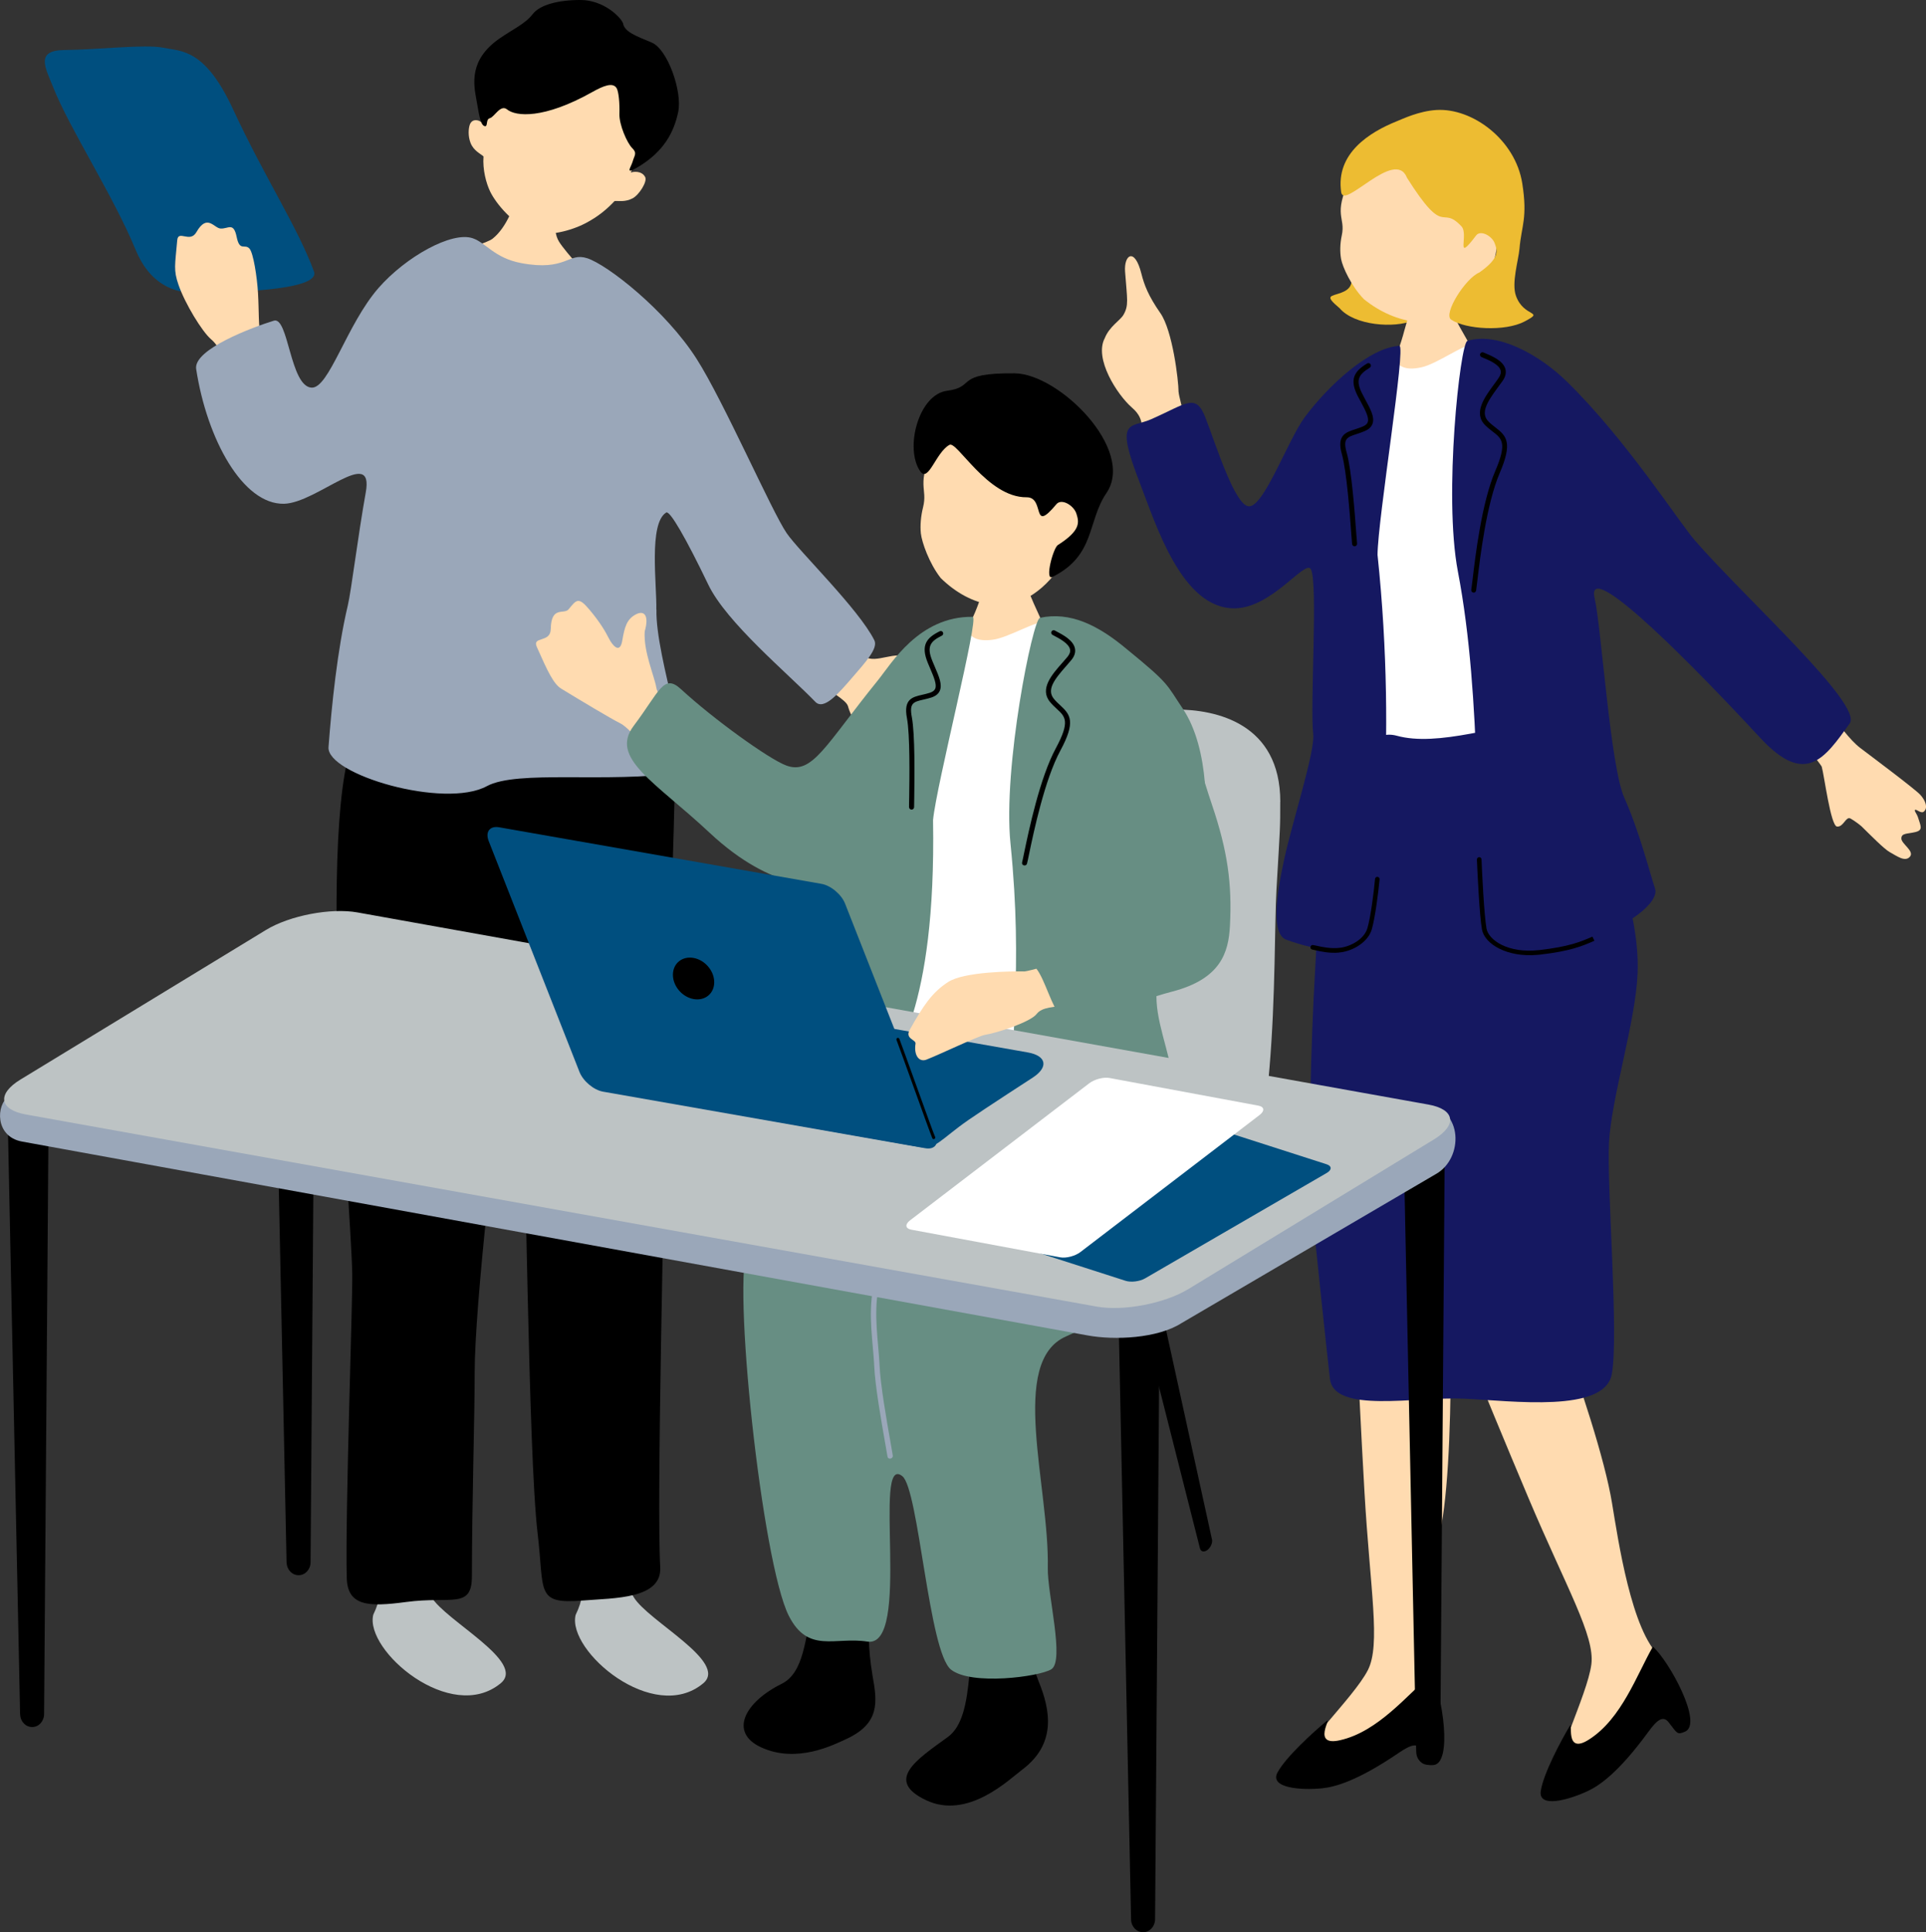 <svg width="302" height="303" viewBox="0 0 302 303" fill="none" xmlns="http://www.w3.org/2000/svg">
<rect x="0" y="0" width="302" height="303" fill="#333333" stroke="none"/>
<g clip-path="url(#clip0_2354_21349)">
<path d="M58.526 253.218C60.816 248.514 58.939 246.213 58.504 241.219C58.168 237.297 69.717 240.716 68.768 243.721C67.115 248.972 65.607 247.017 67.629 250.414C69.885 254.201 82.539 260.603 78.53 263.943C70.722 270.434 57.163 258.837 58.526 253.229V253.218Z" fill="#BDC3C4"/>
<path d="M90.257 253.251C92.547 248.547 90.67 246.246 90.235 241.252C89.9 237.331 101.448 240.749 100.499 243.755C98.846 249.006 97.338 247.05 99.36 250.447C101.616 254.234 114.27 260.636 110.261 263.976C102.454 270.467 88.894 258.871 90.257 253.262V253.251Z" fill="#BDC3C4"/>
<path d="M8.321 13.641C10.946 20.277 17.703 30.533 21.299 39.248C23.41 44.353 27.13 46.074 31.072 45.951C34.825 45.839 50.384 45.716 49.233 42.577C46.675 35.628 41.493 27.819 36.556 17.16C32.145 7.63 28.503 8.066 25.611 7.485C22.751 6.904 15.179 7.809 10.13 7.843C5.439 7.876 7.148 10.669 8.321 13.641Z" fill="#004F7F"/>
<path d="M36.858 65.313C34.881 60.666 36.221 55.873 33.06 53.169C31.687 51.985 29.028 47.65 27.99 44.667C27.174 42.31 27.454 41.584 27.789 37.685C27.934 35.964 29.777 38.176 30.793 36.411C32.491 33.439 33.552 35.785 34.591 35.841C35.775 35.908 36.623 34.769 37.104 37.137C37.584 39.506 38.366 38.165 39.114 38.981C39.728 39.662 40.309 43.438 40.454 45.941C40.622 48.846 40.499 50.924 40.879 53.057C41.169 54.7 41.739 56.834 43.157 60.062C44.587 63.291 38.835 69.972 36.847 65.313H36.858Z" fill="#FFDBB0"/>
<path d="M87.398 32.343C87.476 31.136 80.785 29.851 80.763 31.203C80.752 31.941 79.49 35.65 77.245 37.426C75.48 38.823 63.105 41.135 62.368 44.677C61.117 50.62 80.506 53.358 82.796 53.503C91.441 54.039 97.93 49.123 94.099 45.302C93.105 44.308 88.716 39.638 87.643 37.873C86.459 35.929 87.375 32.823 87.409 32.343H87.398Z" fill="#FFDBB0"/>
<path d="M98.913 27.059C102.051 19.674 102.789 9.764 93.529 6.479C84.281 3.206 78.038 11.82 75.827 19.529C75.547 18.948 74.106 18.322 73.66 19.562C73.459 20.143 73.358 21.316 73.783 22.411C74.274 23.673 75.391 24.12 75.815 24.534C75.659 26.601 76.229 28.734 76.865 30.053C77.781 31.941 80.462 35.147 83.455 36.298C85.845 37.214 89.598 36.153 91.754 35.035C93.786 33.985 95.194 32.779 96.367 31.527C96.97 31.472 98.019 31.729 99.215 31.092C100.242 30.533 101.527 28.466 101.169 27.774C100.622 26.712 99.226 26.913 98.902 27.07L98.913 27.059Z" fill="#FFDBB0"/>
<path d="M97.684 3.631C97.271 2.614 94.602 0.011 91.05 0C87.509 -0.011 84.628 0.76 83.5 2.246C82.372 3.72 80.372 4.614 78.317 6.044C73.481 9.396 74.274 13.273 74.698 15.619C75.123 17.965 75.313 19.54 75.949 19.764C76.586 19.987 76.095 18.713 76.809 18.535C77.524 18.356 78.474 16.311 79.512 17.16C80.864 18.267 85.242 18.713 92.848 14.446C94.635 13.44 96.109 12.859 96.69 13.831C97.003 14.345 97.182 16.166 97.126 17.853C97.07 19.54 98.321 22.423 99.136 23.227C99.952 24.031 99.471 24.367 99.203 25.327C98.935 26.288 97.818 27.562 100.22 26.087C104.084 23.707 105.659 20.791 106.34 17.574C107.022 14.356 104.687 7.709 102.185 6.67C99.684 5.631 97.885 4.972 97.695 3.642L97.684 3.631Z" fill="black"/>
<path d="M105.726 114.023C106.396 115.989 104.554 160.589 104.419 169.102C104.14 187.748 102.945 235.889 103.526 245.72C103.828 250.77 96.355 250.58 91.43 250.982C83.902 251.597 85.399 249.664 84.304 240.503C82.774 227.633 82.484 176.766 81.791 168.498C81.568 165.817 80.752 161.672 78.831 169.906C78.027 173.381 74.442 204.573 74.431 215.109C74.431 222.371 74.006 235.274 73.995 247.173C73.995 252.39 70.767 250.267 63.686 251.217C57.744 252.01 54.471 251.876 54.371 247.396C54.125 236.626 55.32 204.082 55.231 199.613C54.985 187.793 48.943 121.777 56.75 113.956C62.58 108.113 104.743 111.141 105.726 114.023Z" fill="black"/>
<path d="M135.581 102.963C137.424 104.159 140.384 101.902 142.64 103.187C144.885 104.471 149.107 107.912 148.705 111.052C148.303 114.18 144.539 115.454 143.891 116.102C143.243 116.75 141.177 118.425 139.892 117.934C138.608 117.453 134.107 114.917 132.967 110.75C132.409 108.706 122.089 105.354 125.25 99.198C127.886 94.059 133.604 101.678 135.592 102.963H135.581Z" fill="#FFDBB0"/>
<path d="M102.912 95.589C103.012 91.779 101.672 82.071 104.464 80.373C105.034 80.026 107.513 84.305 111.065 91.69C113.924 97.634 123.552 105.622 127.841 110.057C129.181 111.442 131.471 108.761 133.66 106.225C135.704 103.845 137.726 101.678 137.1 100.404C134.632 95.478 125.362 86.529 123.362 83.624C121.039 80.261 113.455 62.877 109.222 56.263C104.341 48.621 95.216 41.494 92.055 40.488C89.073 39.538 88.76 42.577 81.735 41.259C77.491 40.455 76.207 38.064 74.118 37.36C70.845 36.243 63.63 40.265 59.352 45.158C54.349 50.889 51.579 60.967 48.842 60.788C45.48 60.576 45.235 49.593 42.945 50.286C39.706 51.28 30.279 54.777 30.76 57.872C32.457 68.899 38.075 79.133 44.531 78.999C49.68 78.887 58.682 69.804 57.353 77.211C56.113 84.115 55.097 92.573 54.527 94.986C52.897 101.868 51.992 110.739 51.512 117.163C51.188 121.442 69.65 126.894 76.329 123.285C81.143 120.682 95.16 122.849 106.821 121.162C109.133 120.827 102.733 103.097 102.934 95.589H102.912Z" fill="#9AA7B9"/>
<path d="M44.944 245.028C44.967 246.145 45.815 247.027 46.832 247.016C47.859 247.016 48.686 246.111 48.697 244.994L49.401 151.416C49.423 148.098 47.971 145.338 46.151 145.35C44.33 145.361 42.911 148.132 42.99 151.45L44.933 245.016L44.944 245.028Z" fill="black"/>
<path d="M184.803 61.49C184.792 59.58 183.854 51.838 181.955 49.112C180.057 46.386 179.42 44.688 178.973 42.922C177.923 38.71 176.214 39.95 176.415 42.609C176.739 46.978 177.03 47.883 176.147 49.391C175.634 50.262 173.958 51.19 173.232 53.022C171.512 56.228 175.176 61.904 177.51 63.937C179.777 65.915 178.75 67.322 179.476 70.964C179.532 71.244 179.643 71.679 179.789 72.238C181.844 70.328 183.943 68.462 186.2 66.887C185.351 64.071 184.815 61.882 184.815 61.49H184.803Z" fill="#FFDBB0"/>
<path d="M282.421 104.594C282.488 105.309 286.319 110.638 286.397 110.761C288.05 113.431 290.183 116.146 291.669 117.274C293.154 118.403 300.314 123.754 301.118 124.648C301.922 125.553 302.346 126.659 301.676 127.262C301.252 127.653 300.515 126.871 300.291 126.994C300.101 127.15 300.559 127.586 300.749 128.189C301.14 129.485 301.62 130.167 300.336 130.48C299.051 130.792 298.158 130.614 298.136 131.474C298.113 132.323 300.247 133.474 299.476 134.345C298.716 135.217 297.454 134.256 296.304 133.619C295.433 133.139 293.366 131.027 291.87 129.564C291.222 129.005 290.351 128.457 290.139 128.346C289.435 127.988 289.055 129.72 288.05 129.619C287.045 129.519 286.04 121.553 285.649 120.224C285.559 119.9 277.596 109.733 276.881 108.336C275.999 106.616 282.253 102.896 282.421 104.594Z" fill="#FFDBB0"/>
<path d="M210.023 48.296C212.346 51.078 218.69 51.502 221.538 50.262C227.614 47.614 216.635 42.71 215.809 40.062C215.206 38.118 213.642 38.811 211.788 41.626C211.207 42.498 213.251 44.81 210.302 45.905C208.638 46.52 207.633 46.285 210.023 48.307V48.296Z" fill="#EDBC32"/>
<path d="M226.374 45.091C226.073 45.124 222.197 45.884 221.817 45.895C221.75 46.588 220.444 50.945 220.209 51.816C219.081 56.196 216.389 61.905 216.054 62.363C220.846 65.815 233.288 66.128 235.779 62.207C234.952 61.883 228.027 50.118 227.502 48.543C227.112 47.381 226.419 45.549 226.363 45.102L226.374 45.091Z" fill="#FFDBB0"/>
<path d="M232.317 45.213C229.48 49.123 225.537 50.821 222.387 50.52C219.238 50.218 216.389 48.944 213.854 46.911C211.877 44.855 210.526 41.895 210.291 40.643C210.079 39.504 210.124 38.174 210.392 36.923C211.028 34.007 208.973 33.862 211.631 28.119C212.436 26.377 217.138 18.455 225.671 18.791C233.165 19.092 238.236 37.035 232.305 45.213H232.317Z" fill="#FFDBB0"/>
<path d="M220.611 27.852C218.724 23.171 210.716 32.957 210.302 30.142C209.409 24.064 214.725 20.746 218.992 19.026C219.986 18.624 222.499 17.417 225.224 17.249C230.865 16.903 237.611 21.897 238.694 28.757C239.554 34.22 238.571 35.348 238.259 38.979C238.102 40.834 236.974 44.375 237.711 46.409C238.962 49.861 242.324 48.688 239.063 50.408C235.991 52.039 229.804 51.648 227.547 50.129C226.23 49.246 229.804 43.605 231.959 42.733C235.176 40.476 234.796 39.314 234.372 38.153C233.947 36.991 232.149 36.007 231.457 36.924C228.028 41.459 230.373 36.789 229.156 35.493C225.85 31.974 226.732 37.56 220.6 27.852H220.611Z" fill="#EDBC32"/>
<path d="M225.046 264.433C222.097 259.249 225.001 244.804 226.017 239.173C228.497 225.509 227.212 190.418 226.654 188.317C226.654 188.317 211.732 187.636 211.877 190.708C211.955 192.395 212.905 215.801 213.955 234.023C214.837 249.328 216.535 257.897 214.48 261.908C212.19 266.388 202.975 274.834 204.852 275.84C209.766 276.957 227.011 270.712 225.046 264.433Z" fill="#FFDBB0"/>
<path d="M224.465 262.545C220.634 265.818 216.099 271.516 210.18 272.879C205.544 273.974 208.962 269.092 208.002 269.896C205.902 271.639 201.646 275.505 200.328 277.929C198.966 280.432 204.115 280.756 207.32 280.432C209.264 280.23 212.793 279.337 219.372 274.845C221.438 273.438 222.399 273.326 222.812 274.566C223.504 276.611 223.348 276.879 224.733 276.789C227.871 276.599 226.107 265.517 224.465 262.545Z" fill="black"/>
<path d="M260.34 259.818C255.817 255.93 253.706 241.34 252.767 235.698C250.511 221.989 237.51 189.378 236.282 187.579C236.282 187.579 221.997 191.947 223.158 194.796C223.795 196.36 232.563 218.09 239.666 234.904C245.63 249.026 250.109 256.522 249.528 260.991C248.881 265.985 243.039 277.035 245.139 277.347C250.143 276.755 264.283 265.069 260.329 259.818H260.34Z" fill="#FFDBB0"/>
<path d="M259.167 258.232C256.654 262.611 254.298 269.493 249.182 272.767C245.184 275.359 246.77 269.605 246.122 270.689C244.726 273.035 242.023 278.107 241.598 280.833C241.152 283.649 246.111 282.218 249.026 280.833C250.79 279.995 253.817 277.962 258.508 271.516C259.983 269.493 260.843 269.069 261.658 270.097C262.998 271.795 262.942 272.097 264.216 271.549C267.108 270.309 261.725 260.477 259.178 258.221L259.167 258.232Z" fill="black"/>
<path d="M216.021 55.893C219.573 54.039 217.439 58.776 222.868 57.603C225.403 57.055 229.569 53.882 231.066 54.039C238.225 54.787 245.753 61.379 246.445 68.842C246.848 68.965 243.597 77.087 246.524 87.913C246.457 88.851 247.238 98.437 247.596 100.135C248.177 102.872 247.864 119.709 249.428 124.368C250.991 129.026 249.349 128.244 246.445 128.468C243.541 128.68 223.672 132.155 220.489 132.199C217.305 132.233 205.991 134.568 205.835 133.182C205.712 132.11 211.341 113.296 208.415 100.738C209.822 85.522 211.855 58.541 216.032 55.893H216.021Z" fill="white"/>
<path d="M245.552 112.102C234.684 113.833 225.425 117.129 219.014 115.375C212.168 113.51 209.487 128.044 208.102 131.608C206.717 135.161 206.862 141.418 206.181 152.713C205.589 162.499 205.064 182.118 205.6 188.039C206.136 193.949 208.102 212.551 208.538 216.226C209.185 221.723 221.94 218.986 229.547 219.332C237.142 219.679 251.605 221.622 252.734 215.489C253.862 209.344 251.929 186.207 252.298 179.157C252.667 172.107 256.453 160.343 256.777 152.646C257.19 142.881 252.03 130.77 251.025 127.832C250.019 124.894 250.511 111.32 245.574 112.102H245.552Z" fill="#151861"/>
<path d="M265.813 84.808C263.21 81.825 255.024 68.966 245.675 59.827C241.308 55.559 234.785 52.006 230.083 53.459C228.966 53.805 226.319 77.669 228.598 89.612C232.507 110.023 231.155 133.898 232.842 146.232C237.879 154.499 261.066 143.964 259.502 139.305C258.709 136.937 257.045 130.345 254.7 125.117C252.488 120.179 251.092 98.348 250.042 93.823C248.668 87.902 261.636 100.214 276.01 115.71C283.114 123.363 286.085 118.961 290.038 113.442C292.161 110.481 273.676 93.835 265.813 84.808Z" fill="#151861"/>
<path d="M219.416 54.239C214.815 54.463 208.37 60.339 204.595 65.412C201.981 68.919 198.273 79.299 195.894 79.399C193.694 79.488 190.712 69.88 189.025 65.523C187.495 61.557 186.121 63.278 180.47 65.758C177.197 67.188 174.751 65.49 178.716 75.701C181.252 82.248 185.317 95.532 193.649 95.397C199.502 95.297 204.662 87.689 205.544 89.253C206.695 91.297 205.399 110.603 205.913 115.105C206.226 117.831 202.685 128.713 201.401 134.578C200.105 140.5 199.29 146.499 201.713 147.37C206.471 149.08 212.235 150.219 214.591 146.22C215.887 142.175 219.215 117.44 215.999 87.007C216.043 81.332 220.5 54.195 219.428 54.239H219.416Z" fill="#151861"/>
<path d="M241.062 149.739C236.349 150.164 232.774 148.052 232.372 145.74C231.97 143.461 231.669 136.78 231.579 134.791C231.579 134.59 231.747 134.411 231.926 134.411C232.127 134.411 232.294 134.556 232.305 134.757C232.384 136.735 232.696 143.382 233.087 145.617C233.4 147.393 236.438 149.549 241.341 148.991C246.088 148.443 247.841 147.684 249.696 146.879L250.008 147.527C248.076 148.365 246.278 149.147 241.43 149.706C241.308 149.717 241.196 149.728 241.073 149.739H241.062Z" fill="black"/>
<path d="M231.121 92.929C231.121 92.929 231.054 92.929 231.021 92.929C230.809 92.895 230.663 92.694 230.697 92.482C230.742 92.18 230.809 91.644 230.898 90.918C231.322 87.298 232.328 78.829 234.45 73.88C236.36 69.445 235.488 68.786 234.059 67.68C233.69 67.4 233.277 67.076 232.875 66.674C230.965 64.764 232.797 62.272 234.26 60.284C234.517 59.937 234.762 59.602 234.986 59.267C235.299 58.809 235.399 58.407 235.287 58.049C235.019 57.133 233.467 56.474 232.54 56.094L232.305 55.994C232.104 55.904 232.015 55.681 232.093 55.48C232.182 55.279 232.406 55.189 232.607 55.267L232.841 55.368C233.958 55.837 235.656 56.552 236.036 57.826C236.214 58.429 236.069 59.066 235.623 59.714C235.388 60.049 235.142 60.395 234.874 60.742C233.176 63.043 232.082 64.786 233.411 66.115C233.78 66.484 234.159 66.775 234.517 67.054C236.248 68.383 237.197 69.434 235.153 74.193C233.076 79.042 232.082 87.432 231.657 91.018C231.568 91.756 231.501 92.303 231.456 92.605C231.423 92.784 231.278 92.918 231.099 92.94L231.121 92.929Z" fill="black"/>
<path d="M212.436 85.666C212.223 85.688 212.033 85.521 212.011 85.308C211.978 84.973 211.944 84.437 211.888 83.755C211.654 80.538 211.151 73.846 210.403 71.198C209.576 68.26 210.995 67.802 212.503 67.31C212.871 67.187 213.273 67.064 213.686 66.885C214.122 66.695 214.379 66.472 214.468 66.182C214.703 65.489 214.089 64.349 213.385 63.02C213.24 62.752 213.095 62.472 212.938 62.193C211.509 59.456 212.38 58.216 214.368 56.998C214.546 56.886 214.792 56.942 214.904 57.121C215.016 57.311 214.96 57.545 214.781 57.657C213.05 58.73 212.469 59.579 213.642 61.824C213.787 62.104 213.932 62.383 214.077 62.651C214.915 64.193 215.574 65.422 215.217 66.439C215.038 66.941 214.647 67.321 213.999 67.6C213.564 67.79 213.139 67.924 212.748 68.058C211.229 68.55 210.537 68.773 211.162 70.986C211.933 73.7 212.436 80.448 212.67 83.7C212.726 84.37 212.759 84.906 212.793 85.241C212.815 85.454 212.648 85.644 212.436 85.666Z" fill="black"/>
<path d="M209.956 149.38C208.47 149.514 207.119 149.213 206.292 149.023C206.08 148.978 205.913 148.933 205.779 148.911C205.578 148.877 205.444 148.699 205.477 148.498C205.511 148.297 205.689 148.162 205.89 148.196C206.036 148.218 206.225 148.263 206.449 148.308C207.286 148.498 208.694 148.81 210.179 148.621C211.877 148.397 213.943 147.235 214.423 145.515C214.937 143.716 215.418 139.929 215.607 137.828C215.63 137.627 215.797 137.482 215.998 137.504C216.199 137.527 216.345 137.694 216.322 137.895C216.121 140.029 215.63 143.861 215.105 145.716C214.535 147.727 212.178 149.09 210.257 149.336C210.146 149.347 210.045 149.358 209.934 149.369L209.956 149.38Z" fill="black"/>
<path d="M107.29 123.049C102.968 119.653 99.07 114.346 97.305 113.452C95.54 112.559 90.95 109.788 88.013 108C86.817 107.274 85.89 105.341 84.17 101.442C83.411 99.722 86.326 100.861 86.359 98.649C86.427 94.929 88.448 96.426 89.163 95.543C90.403 94.024 90.704 93.566 92.402 95.577C94.1 97.588 94.948 99.063 95.485 100.135C96.032 101.208 97.205 102.626 97.573 100.459C97.942 98.292 98.288 97.13 99.639 96.381C100.991 95.633 101.829 96.448 101.092 99.018C100.879 102.18 102.611 106.023 102.912 107.822C103.214 109.62 105.481 110.525 108.53 112.86C111.579 115.195 111.613 126.468 107.29 123.072V123.049Z" fill="#FFDBB0"/>
<path d="M190.042 241.373C190.165 241.921 189.841 242.669 189.327 243.06C188.813 243.451 188.288 243.34 188.154 242.803L176.751 197.824C176.349 196.227 176.751 194.339 177.655 193.646C178.571 192.953 179.599 193.758 179.956 195.389L190.031 241.373H190.042Z" fill="black"/>
<path d="M200.753 125.753C200.753 113.396 190.645 111.262 184.39 111.262C178.136 111.262 156.434 106.984 148.102 113.162C139.77 119.34 144.83 129.551 146.025 138.578C147.22 147.605 149.498 150.89 148.404 158.297C147.22 166.375 116.874 186.161 120.738 194.238C122.067 197.009 116.46 203.366 139.022 206.583C157.35 209.198 170.507 210.292 191.215 193.691C200.787 186.004 199.558 149.751 200.15 139.539C200.742 129.328 200.742 130.043 200.742 125.764L200.753 125.753Z" fill="#BDC3C4"/>
<path d="M127.294 253.148C126.132 256.868 126.132 262.275 122.558 264.052C116.761 266.923 114.271 271.671 119.341 274.006C124.948 276.598 130.756 273.604 132.755 272.677C137.971 270.252 137.569 266.912 136.821 262.812C135.994 257.851 136.296 255.706 136.274 253.494C136.229 250.008 128.064 248.802 127.294 253.148Z" fill="black"/>
<path d="M150.012 252.344C150.983 255.148 151.843 257.416 152.011 262.589C151.575 267.136 150.928 270.722 148.593 272.409C143.768 275.906 138.664 279.191 145.209 282.297C151.754 285.403 158.21 279.068 160.276 277.515C165.671 273.471 164.721 268.209 162.867 263.684C160.723 258.187 161.695 255.439 161.427 250.724C161.024 243.831 147.331 244.646 150.001 252.333L150.012 252.344Z" fill="black"/>
<path d="M137.1 174.463C131.438 183.937 122.581 186.25 117.309 195.523C114.673 200.148 119.476 245.138 123.697 253.405C126.735 259.36 130.924 256.634 135.995 257.427C143.042 258.522 136.676 227.654 141.49 231.486C144.07 233.541 145.622 259.07 149.129 261.829C152.335 264.343 162.912 262.947 164.844 261.773C166.978 260.466 164.219 249.964 164.297 245.887C164.554 233.005 158.109 213.521 167.167 209.566C176.36 205.555 181.173 201.388 185.485 190.439C188.768 182.105 186.557 175.357 181.307 167.402C178.493 163.403 154.781 160.207 143.802 161.906C135.313 163.213 137.67 172.709 137.1 174.474V174.463Z" fill="#678E83"/>
<path d="M139.77 228.682C139.77 228.682 139.691 228.716 139.647 228.727C139.412 228.783 139.2 228.649 139.167 228.436C139.088 227.956 138.954 227.185 138.787 226.258C138.195 222.884 137.201 217.242 137.078 214.169C137.044 213.343 136.955 212.382 136.866 211.365C136.519 207.5 136.095 202.684 137.86 199.355C140.149 195.043 146.873 193.333 150.492 192.406C150.726 192.35 150.95 192.473 150.983 192.685C151.028 192.898 150.872 193.121 150.637 193.177C147.164 194.06 140.708 195.702 138.608 199.646C136.955 202.763 137.368 207.455 137.703 211.22C137.793 212.259 137.882 213.22 137.916 214.069C138.038 217.096 139.021 222.705 139.613 226.057C139.781 226.995 139.915 227.766 139.993 228.257C140.015 228.436 139.915 228.604 139.758 228.693L139.77 228.682Z" fill="#9AA7B9"/>
<path d="M160.153 88.337C159.863 88.337 155.987 88.75 155.607 88.728C155.473 89.398 153.809 93.566 153.519 94.403C152.033 98.604 148.884 103.967 148.526 104.391C152.927 108.19 165.123 109.586 167.904 105.955C167.111 105.576 161.348 93.42 160.968 91.811C160.689 90.638 160.164 88.784 160.153 88.337Z" fill="#FFDBB0"/>
<path d="M149.051 98.046C152.704 96.537 150.191 101.006 155.619 100.325C158.154 100.012 162.521 97.252 163.973 97.543C170.932 98.906 177.745 106.034 177.778 113.418C178.169 113.575 174.271 121.273 176.192 132.143C176.047 133.059 175.477 161.57 176.605 166.285C177.734 171 169.011 169.302 166.14 169.257C163.27 169.212 142.339 166.397 139.212 166.162C136.084 165.916 134.99 163.548 134.766 162.196C133.828 156.588 134.063 150.599 136.051 139.617C138.754 124.803 144.729 100.28 149.063 98.046H149.051Z" fill="white"/>
<path d="M130.578 140.556C128.143 138.165 121.464 140.132 111.233 130.557C102.666 122.547 95.54 118.882 99.371 113.81C103.437 108.425 104.04 105.543 106.788 108.079C111.925 112.816 120.559 119.016 123.262 120.033C127.383 121.586 129.405 116.871 137.692 106.637C139.736 104.124 144.092 96.616 152.525 96.728C153.586 96.739 146.84 123.027 146.304 128.591C146.806 158.744 140.038 165.738 138.418 169.604C135.749 173.324 131.259 178.296 128.746 178.162C127.506 178.095 127.975 175.458 129.718 163.615C130.734 156.745 132.175 142.131 130.567 140.556H130.578Z" fill="#678E83"/>
<path d="M163.046 96.884C167.793 95.878 172.138 97.979 176.739 101.844C183.463 107.33 182.838 107.241 185.44 111.095C189.796 117.541 189.36 128.847 188.478 131.752C186.222 139.204 183.329 148.991 182.19 151.795C180.246 156.566 182.034 160.889 183.34 166.285C184.446 170.855 188.378 177.39 187.841 181.312C187.182 186.116 158.902 185.222 158.802 175.279C158.221 163.023 160.5 152.622 158.444 132.255C157.238 120.323 161.929 97.141 163.057 96.895L163.046 96.884Z" fill="#678E83"/>
<path d="M160.634 135.707C160.634 135.707 160.567 135.707 160.544 135.707C160.332 135.651 160.209 135.45 160.265 135.238C160.343 134.948 160.444 134.423 160.589 133.719C161.326 130.199 163.046 121.977 165.57 117.307C167.827 113.117 167.034 112.391 165.727 111.184C165.392 110.872 165.012 110.525 164.655 110.09C162.946 108.045 164.956 105.766 166.576 103.934C166.855 103.621 167.134 103.308 167.38 103.006C167.726 102.582 167.86 102.202 167.782 101.833C167.592 100.906 166.129 100.135 165.258 99.677L165.034 99.554C164.844 99.454 164.777 99.219 164.878 99.029C164.978 98.839 165.213 98.772 165.403 98.873L165.626 98.996C166.687 99.554 168.296 100.403 168.553 101.688C168.675 102.291 168.486 102.906 167.983 103.509C167.726 103.811 167.447 104.135 167.168 104.459C165.302 106.57 164.074 108.179 165.269 109.609C165.593 110 165.939 110.324 166.274 110.626C167.849 112.078 168.698 113.195 166.274 117.687C163.806 122.256 162.097 130.412 161.371 133.886C161.226 134.601 161.114 135.138 161.036 135.428C160.991 135.607 160.835 135.718 160.656 135.718L160.634 135.707Z" fill="black"/>
<path d="M142.931 126.96C142.719 126.96 142.54 126.781 142.54 126.569C142.54 126.234 142.54 125.709 142.562 125.038C142.607 121.854 142.707 115.252 142.205 112.582C141.646 109.621 143.087 109.297 144.606 108.951C144.986 108.861 145.388 108.772 145.801 108.638C146.237 108.493 146.516 108.291 146.639 108.012C146.929 107.353 146.427 106.18 145.846 104.817C145.723 104.538 145.6 104.258 145.489 103.968C144.327 101.164 145.288 100.013 147.343 98.996C147.533 98.896 147.767 98.974 147.856 99.164C147.957 99.354 147.879 99.588 147.689 99.678C145.891 100.571 145.254 101.365 146.203 103.666C146.326 103.957 146.449 104.236 146.561 104.515C147.242 106.102 147.789 107.364 147.354 108.336C147.142 108.817 146.717 109.152 146.058 109.375C145.623 109.52 145.187 109.621 144.785 109.71C143.255 110.068 142.551 110.224 142.976 112.447C143.489 115.185 143.4 121.854 143.355 125.05C143.355 125.72 143.333 126.245 143.333 126.569C143.333 126.781 143.154 126.96 142.942 126.96H142.931Z" fill="black"/>
<path d="M165.805 89.455C162.767 93.634 158.768 95.343 155.686 94.907C152.603 94.472 149.878 92.963 147.51 90.651C145.69 88.338 144.55 85.031 144.394 83.657C144.26 82.395 144.394 80.942 144.729 79.59C145.533 76.429 143.523 76.194 146.505 69.993C147.41 68.105 148.56 63.927 156.948 64.609C164.319 65.201 178.783 76.797 165.816 89.467L165.805 89.455Z" fill="#FFDBB0"/>
<path d="M148.861 69.77C146.717 70.976 145.578 75.758 144.293 73.903C141.814 70.34 144.025 61.849 148.504 61.279C153.117 60.687 149.532 58.452 159.103 58.542C166.084 58.609 178.091 70.541 173.489 77.322C170.44 81.802 171.803 87.087 165.023 90.472C163.761 91.109 165.146 85.88 165.894 85.455C169.535 83.143 169.189 81.858 168.787 80.562C168.385 79.266 166.453 78.093 165.648 79.065C161.65 83.858 163.928 77.948 160.98 77.981C154.803 78.048 149.956 68.921 148.85 69.781L148.861 69.77Z" fill="black"/>
<path d="M177.354 301.011C177.376 302.128 178.225 303.01 179.252 302.999C180.28 302.999 181.107 302.094 181.118 300.977L181.821 207.399C181.844 204.081 180.392 201.322 178.571 201.344C176.751 201.355 175.332 204.126 175.41 207.444L177.354 301.011Z" fill="black"/>
<path d="M222.074 274.768C222.097 275.885 222.946 276.768 223.962 276.756C224.989 276.756 225.816 275.852 225.827 274.734L226.531 181.156C226.553 177.838 225.101 175.079 223.281 175.09C221.46 175.101 220.042 177.872 220.12 181.19L222.063 274.757L222.074 274.768Z" fill="black"/>
<path d="M3.161 268.836C3.183 269.953 4.032 270.836 5.049 270.825C6.076 270.825 6.903 269.92 6.914 268.803L7.617 175.225C7.64 171.907 6.188 169.147 4.367 169.158C2.547 169.169 1.128 171.94 1.206 175.258L3.15 268.825L3.161 268.836Z" fill="black"/>
<path d="M1.329 171.985C-0.603 173.214 -0.826 178.23 3.44 179.012L170.518 209.411C174.785 210.193 181.509 209.892 185.273 207.479L225.157 184.106C229.524 181.649 229.424 173.873 223.594 173.281L56.583 144.334C52.316 143.552 45.749 144.881 41.985 147.294L1.329 171.985Z" fill="#9AA7B9"/>
<path d="M3.206 169.291C-0.502 171.548 -0.123 174.017 4.055 174.766L171.992 204.897C176.17 205.646 182.625 204.406 186.334 202.149L224.833 178.687C228.541 176.43 228.162 173.961 223.984 173.213L56.047 143.082C51.869 142.333 45.414 143.573 41.706 145.83L3.206 169.291Z" fill="#BDC3C4"/>
<path d="M176.505 200.853C177.342 201.121 178.716 200.953 179.543 200.473L208.035 183.938C208.862 183.458 208.85 182.843 208.013 182.575L186.981 175.816C186.144 175.548 184.77 175.716 183.943 176.196L155.451 192.731C154.625 193.211 154.636 193.826 155.473 194.094L176.505 200.853Z" fill="#004F7F"/>
<path d="M166.229 197.167C167.167 197.345 168.597 196.965 169.412 196.34L197.525 174.833C198.34 174.208 198.251 173.549 197.313 173.381L173.98 169.046C173.042 168.867 171.613 169.247 170.797 169.873L142.685 191.379C141.869 192.005 141.959 192.664 142.897 192.832L166.229 197.167Z" fill="white"/>
<path d="M151.843 175.637C147.398 178.731 146.739 180.318 144.103 179.849L97.718 171.626C94.78 171.112 92.144 168.665 91.966 165.682C91.664 160.532 92.547 152.957 95.495 153.471L161.147 165.034C164.084 165.548 164.453 167.325 161.962 168.967C161.962 168.967 154.334 173.905 151.843 175.637Z" fill="#004F7F"/>
<path d="M146.739 177.894C147.309 179.346 146.571 180.318 145.097 180.061L94.568 171.191C93.094 170.934 91.43 169.537 90.86 168.085L76.631 131.898C76.061 130.446 76.798 129.474 78.273 129.731L128.801 138.601C130.276 138.858 131.94 140.255 132.51 141.707L146.739 177.894Z" fill="#004F7F"/>
<path d="M111.992 154.03C111.992 155.806 110.54 156.991 108.753 156.667C106.966 156.343 105.514 154.645 105.514 152.857C105.514 151.081 106.966 149.896 108.753 150.22C110.54 150.544 111.992 152.243 111.992 154.03Z" fill="black"/>
<path d="M146.404 178.631C146.314 178.631 146.225 178.575 146.191 178.497C146.013 178.106 144.65 174.341 143.22 170.363C142.048 167.101 140.931 164.018 140.573 163.079C140.529 162.956 140.585 162.822 140.707 162.766C140.83 162.722 140.964 162.777 141.02 162.9C141.378 163.839 142.494 166.922 143.667 170.196C145.03 173.994 146.448 177.916 146.627 178.284C146.683 178.407 146.627 178.541 146.515 178.608C146.482 178.62 146.448 178.631 146.415 178.631H146.404Z" fill="black"/>
<path d="M160.511 152.332C158.779 152.298 151.184 152.354 148.66 153.997C146.136 155.639 144.785 157.683 142.651 161.482C141.847 162.923 143.656 163.024 143.556 163.661C143.266 165.47 144.103 166.621 145.276 166.163C147.42 165.325 153.418 162.443 154.468 162.275C156.3 161.996 161.572 160.275 162.543 159.013C163.403 157.896 165.157 157.94 167.826 157.594C174.427 155.784 170.686 150.299 164.9 151.192C162.532 151.952 160.935 152.343 160.511 152.343V152.332Z" fill="#FFDBB0"/>
<path d="M192.856 145.204C193.202 138.557 192.487 133.44 190.053 126.234C186.758 116.47 185.697 109.42 181.553 106.515C174.126 101.309 170.44 124.715 173.377 128.692C174.863 130.703 180.201 140.389 175.756 142.948C170.116 146.199 161.292 149.696 162.521 151.919C163.883 153.673 164.866 157.84 166.497 159.672C168.061 161.426 177.074 157.248 183.809 155.494C191.438 153.505 192.633 149.36 192.856 145.204Z" fill="#678E83"/>
</g>
<defs>
<clipPath id="clip0_2354_21349">
<rect width="302" height="303" fill="white"/>
</clipPath>
</defs>
</svg>
